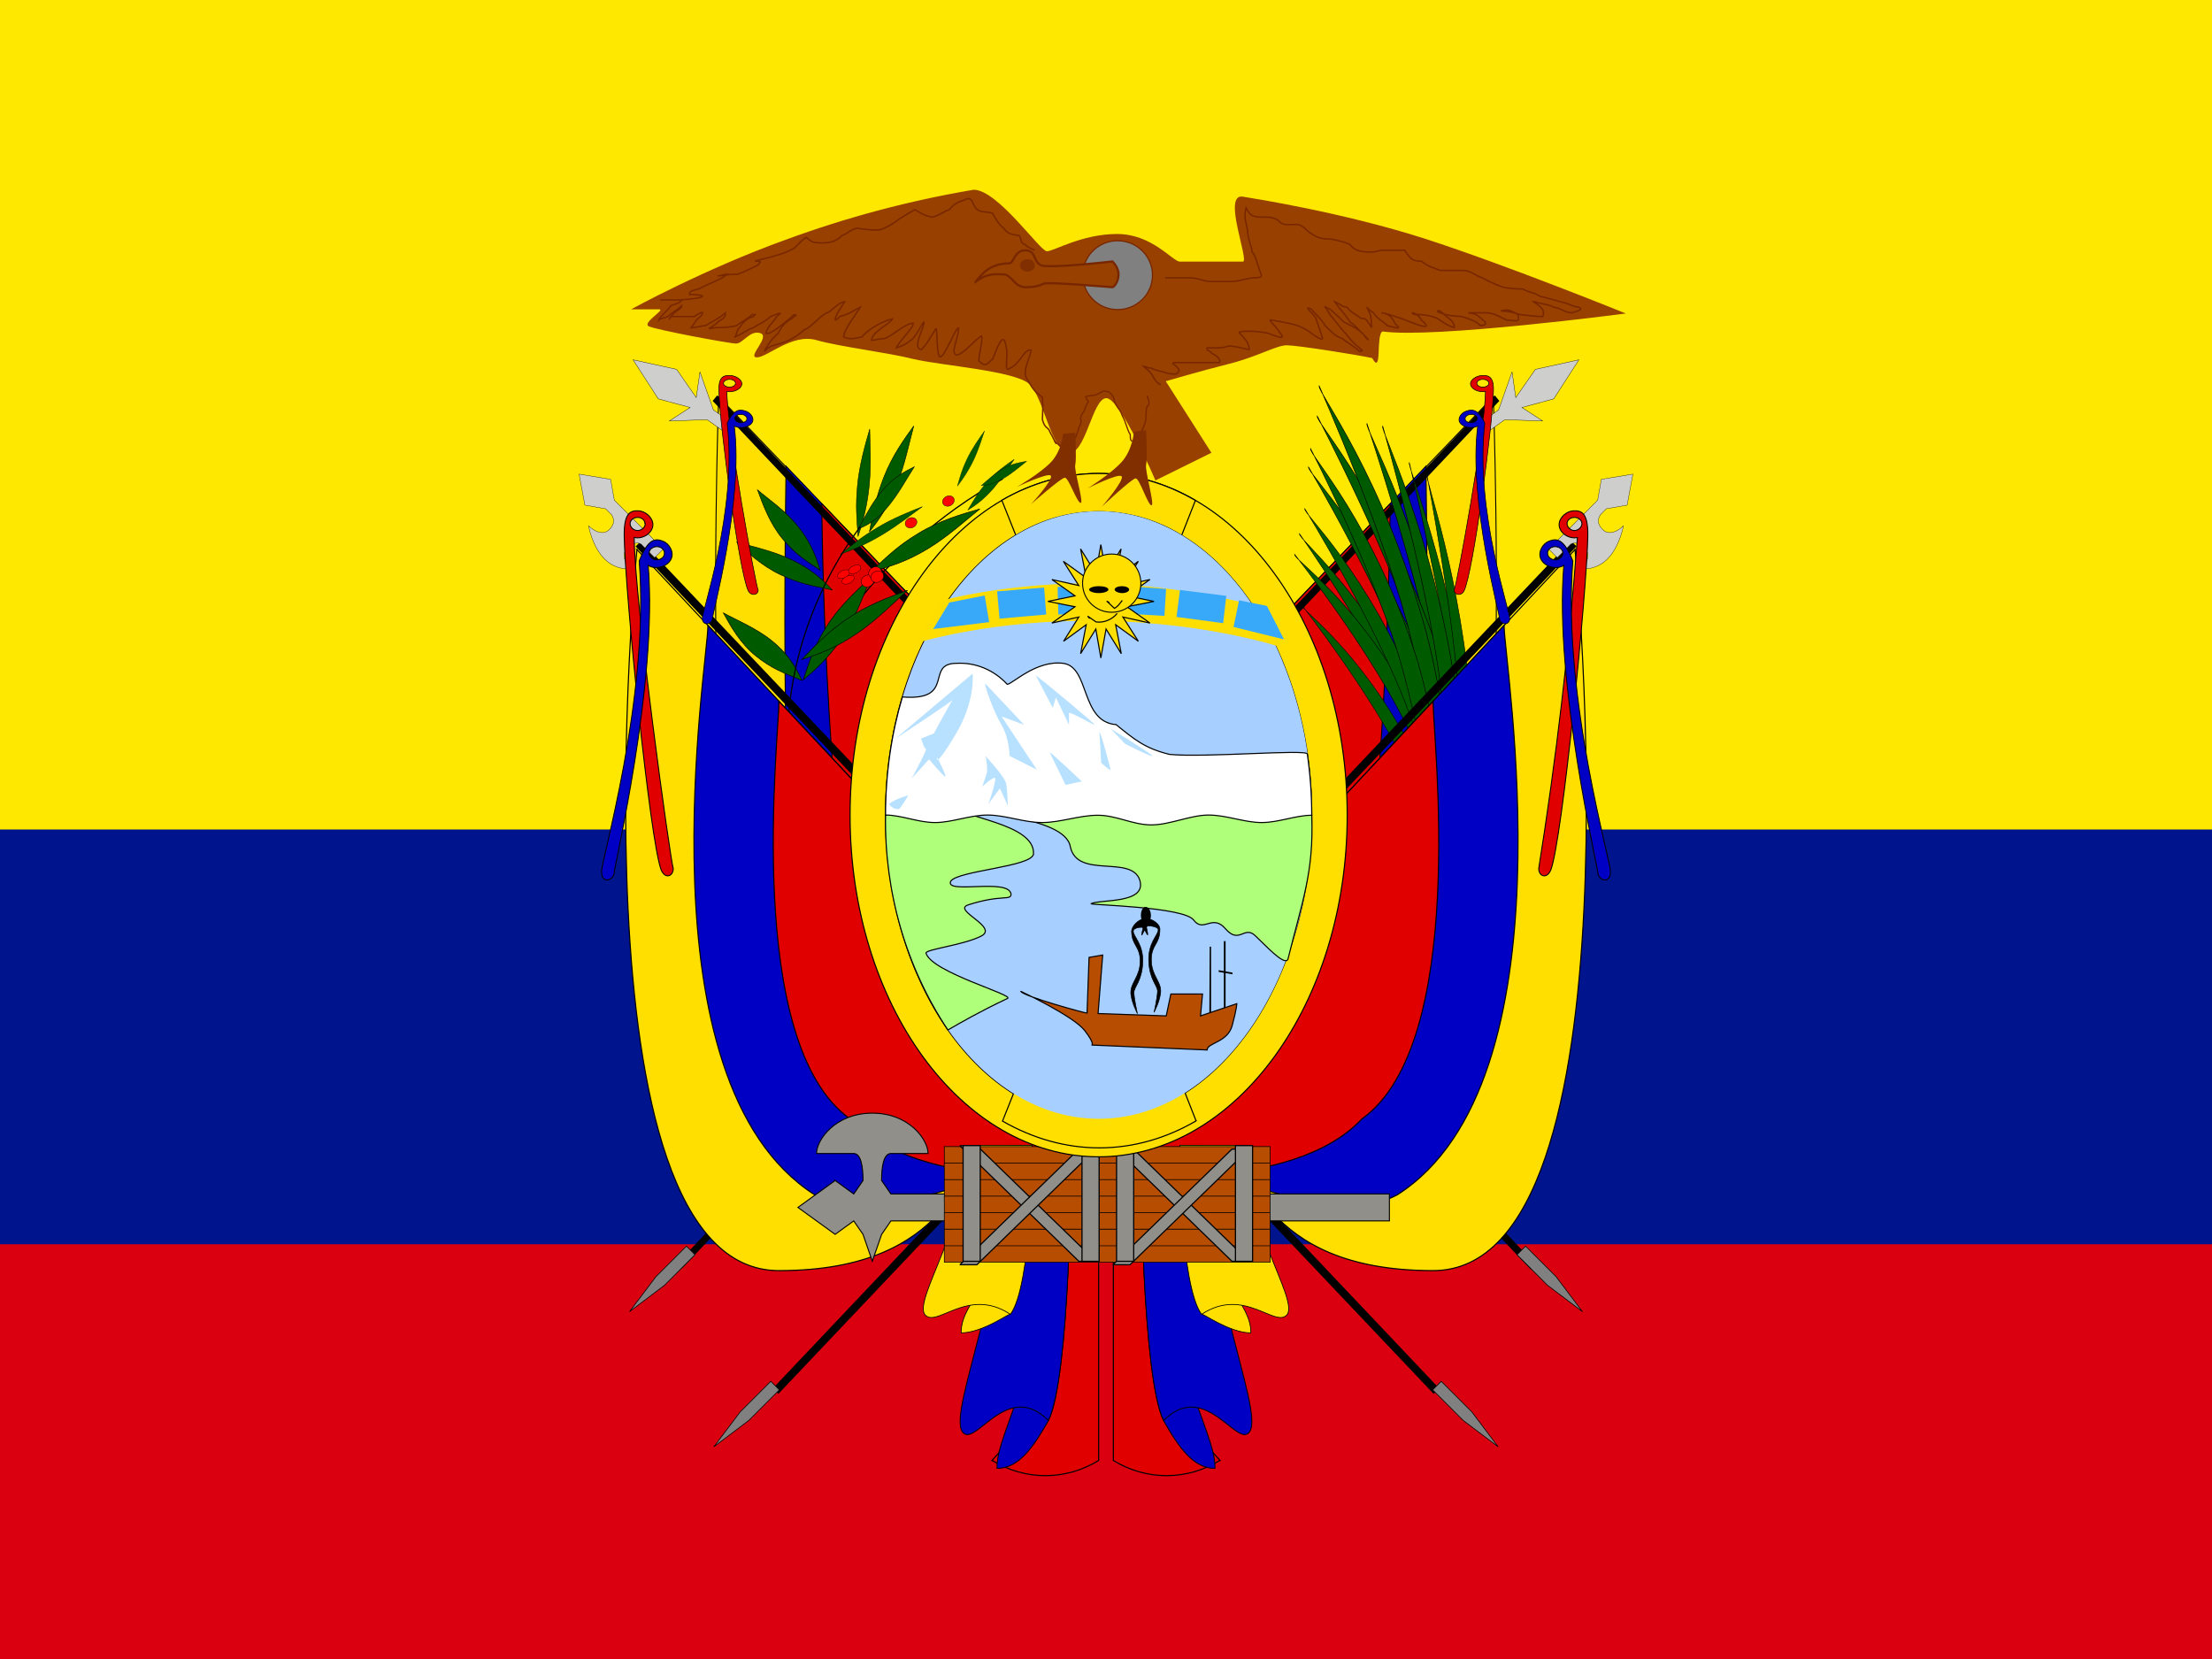 <?xml version="1.0" encoding="UTF-8"?> <svg xmlns="http://www.w3.org/2000/svg" width="200" height="150" viewBox="0 0 200 150" fill="none"><rect x="0" y="0" width="200" height="150" fill="#333333" stroke="none"/><g clip-path="url(#clip0_3855_48678)"><path fill-rule="evenodd" clip-rule="evenodd" d="M0 0H200V150H0V0Z" fill="#FFE800"></path><path fill-rule="evenodd" clip-rule="evenodd" d="M0 75H200V150H0V75Z" fill="#00148E"></path><path fill-rule="evenodd" clip-rule="evenodd" d="M0 112.5H200V150H0V112.5Z" fill="#DA0010"></path><path fill-rule="evenodd" clip-rule="evenodd" d="M84.25 90.875L61.562 114.781L61.188 114.281L83.812 90.375L84.188 90.875H84.25ZM100 94.781L70.375 126.031L69.875 125.531L99.469 94.281L100 94.781Z" fill="black"></path><path fill-rule="evenodd" clip-rule="evenodd" d="M70.466 125.666L67.698 128.435L64.542 130.816L66.923 127.66L69.692 124.892L70.466 125.666Z" fill="#808080" stroke="black" stroke-width="0.061"></path><path fill-rule="evenodd" clip-rule="evenodd" d="M62.841 113.447L60.073 116.216L56.917 118.598L59.298 115.442L62.067 112.673L62.841 113.447Z" fill="#808080" stroke="black" stroke-width="0.061"></path><path fill-rule="evenodd" clip-rule="evenodd" d="M64.981 35.873C64.981 35.873 62.492 103.193 72.448 103.193C82.405 103.193 87.397 96.113 87.397 96.113L87.284 59.113L64.981 35.873V35.873Z" fill="#FFDF00" stroke="black" stroke-width="0.089"></path><path fill-rule="evenodd" clip-rule="evenodd" d="M71.07 42.152C71.07 45.692 69.959 96.112 74.937 96.112C79.915 96.112 87.397 92.572 87.397 92.572L87.284 59.112L71.07 42.152V42.152Z" fill="#0000C4" stroke="black" stroke-width="0.089"></path><path fill-rule="evenodd" clip-rule="evenodd" d="M74.305 45.553C74.305 49.093 74.938 89.033 79.93 89.033H87.397L87.284 59.113L74.305 45.553Z" fill="#E10000" stroke="black" stroke-width="0.089"></path><path fill-rule="evenodd" clip-rule="evenodd" d="M64.438 36.25L87.062 60.156L87.469 59.656L64.844 35.75L64.438 36.25V36.25Z" fill="black"></path><path fill-rule="evenodd" clip-rule="evenodd" d="M57.593 49.667C57.593 49.667 51.176 114.884 70.425 114.884C86.466 114.884 86.466 104.596 89.674 104.596L86.466 80.571L57.574 49.667H57.593Z" fill="#FFDF00" stroke="black" stroke-width="0.1"></path><path d="M73.494 60.51C73.631 60.5 78.5 49.964 90.669 43.294" stroke="black" stroke-width="0.108"></path><path fill-rule="evenodd" clip-rule="evenodd" d="M71.502 50.578C73.199 51.37 74.273 52.281 75.25 53.344C73.308 52.937 72.306 52.773 70.61 51.981C68.913 51.189 67.616 49.978 66.586 48.998C67.85 49.382 69.796 49.782 71.502 50.578V50.578Z" fill="#005B00" stroke="black" stroke-width="0.049"></path><path fill-rule="evenodd" clip-rule="evenodd" d="M75.758 57.031C75.883 57.243 75.776 57.543 75.511 57.69C75.247 57.837 74.93 57.78 74.802 57.562C74.674 57.344 74.787 57.056 75.052 56.909C75.316 56.762 75.633 56.818 75.758 57.031Z" fill="#FF0000" stroke="black" stroke-width="0.034"></path><path fill-rule="evenodd" clip-rule="evenodd" d="M81.091 43.834C80.356 45.701 79.544 46.931 78.609 48.078C79.03 46.002 79.208 44.936 79.943 43.069C80.679 41.203 81.752 39.704 82.619 38.512C82.245 39.877 81.83 41.957 81.091 43.834V43.834Z" fill="#005B00" stroke="black" stroke-width="0.046"></path><path fill-rule="evenodd" clip-rule="evenodd" d="M78.609 43.737C78.439 45.604 78.067 47.049 77.578 48.516C77.451 46.702 77.355 45.795 77.525 43.928C77.695 42.062 78.215 40.245 78.64 38.79C78.646 40.047 78.779 41.86 78.609 43.737V43.737Z" fill="#005B00" stroke="black" stroke-width="0.04"></path><path fill-rule="evenodd" clip-rule="evenodd" d="M80.23 45.872C79.268 47.003 78.46 47.494 77.61 47.812C78.466 46.244 78.886 45.409 79.847 44.278C80.809 43.147 81.84 42.616 82.667 42.203C82.051 43.158 81.197 44.734 80.23 45.872V45.872Z" fill="#005B00" stroke="black" stroke-width="0.043"></path><path fill-rule="evenodd" clip-rule="evenodd" d="M72.037 47.453C73.169 48.81 73.731 50.118 74.156 51.563C72.675 50.555 71.894 50.085 70.763 48.728C69.631 47.37 68.994 45.67 68.494 44.3C69.412 45.086 70.9 46.088 72.037 47.453V47.453Z" fill="#005B00" stroke="black" stroke-width="0.05"></path><path fill-rule="evenodd" clip-rule="evenodd" d="M69.76 57.916C71.174 59.047 71.921 60.214 72.516 61.531C70.717 60.785 69.772 60.45 68.358 59.319C66.944 58.187 66.083 56.657 65.406 55.422C66.533 56.039 68.338 56.779 69.76 57.916V57.916Z" fill="#005B00" stroke="black" stroke-width="0.053"></path><path fill-rule="evenodd" clip-rule="evenodd" d="M76.383 57.295C75.251 59.105 74.028 60.321 72.625 61.469C73.302 59.484 73.594 58.468 74.725 56.658C75.856 54.848 77.472 53.36 78.776 52.175C78.188 53.487 77.52 55.475 76.383 57.295V57.295Z" fill="#005B00" stroke="black" stroke-width="0.054"></path><path fill-rule="evenodd" clip-rule="evenodd" d="M77.564 57.223C75.754 58.468 74.179 59.115 72.5 59.625C74.047 58.031 74.798 57.193 76.608 55.948C78.418 54.704 80.437 53.96 82.059 53.375C80.927 54.371 79.384 55.972 77.564 57.223V57.223Z" fill="#005B00" stroke="black" stroke-width="0.052"></path><path fill-rule="evenodd" clip-rule="evenodd" d="M89.767 44.216C88.975 45.121 88.265 45.657 87.5 46.125C88.152 45.045 88.465 44.484 89.257 43.579C90.049 42.674 90.963 42.036 91.698 41.531C91.213 42.223 90.563 43.306 89.767 44.216V44.216Z" fill="#005B00" stroke="black" stroke-width="0.028"></path><path fill-rule="evenodd" clip-rule="evenodd" d="M88.051 41.547C87.599 42.508 87.115 43.231 86.563 43.953C86.84 42.992 86.961 42.508 87.414 41.547C87.866 40.585 88.504 39.682 89.019 38.959C88.781 39.618 88.506 40.58 88.051 41.547V41.547Z" fill="#005B00" stroke="black" stroke-width="0.023"></path><path fill-rule="evenodd" clip-rule="evenodd" d="M90.701 43.273C89.909 43.725 89.314 43.864 88.719 43.906C89.511 43.209 89.909 42.833 90.701 42.38C91.493 41.928 92.237 41.8 92.832 41.705C92.289 42.116 91.497 42.818 90.701 43.273V43.273Z" fill="#005B00" stroke="black" stroke-width="0.025"></path><path fill-rule="evenodd" clip-rule="evenodd" d="M79.773 48.342C78.359 49.191 77.196 49.684 75.984 50.109C77.276 49.086 77.913 48.553 79.327 47.705C80.741 46.856 82.218 46.272 83.403 45.809C82.484 46.462 81.195 47.489 79.773 48.342V48.342Z" fill="#005B00" stroke="black" stroke-width="0.031"></path><path fill-rule="evenodd" clip-rule="evenodd" d="M83.9 49.609C82.034 50.74 80.444 51.274 78.766 51.656C80.405 50.14 81.205 49.338 83.072 48.206C84.938 47.075 86.968 46.48 88.597 46.015C87.412 46.948 85.777 48.471 83.9 49.609V49.609Z" fill="#005B00" stroke="black" stroke-width="0.052"></path><path d="M71.215 67.918C71.335 67.849 70.198 57.924 77.79 47.6" stroke="black" stroke-width="0.107"></path><path fill-rule="evenodd" clip-rule="evenodd" d="M82.852 47C82.977 47.212 82.869 47.511 82.605 47.658C82.341 47.805 82.024 47.749 81.896 47.531C81.767 47.313 81.881 47.024 82.146 46.877C82.41 46.731 82.727 46.787 82.852 47Z" fill="#FF0000" stroke="black" stroke-width="0.034"></path><path fill-rule="evenodd" clip-rule="evenodd" d="M86.227 45.031C86.352 45.243 86.244 45.543 85.98 45.69C85.716 45.837 85.399 45.78 85.271 45.562C85.142 45.344 85.256 45.056 85.521 44.909C85.785 44.762 86.102 44.818 86.227 45.031Z" fill="#FF0000" stroke="black" stroke-width="0.034"></path><path fill-rule="evenodd" clip-rule="evenodd" d="M76.809 51.647C76.897 51.81 76.734 52.066 76.44 52.213C76.146 52.36 75.836 52.345 75.747 52.178C75.657 52.012 75.824 51.763 76.118 51.616C76.412 51.469 76.722 51.485 76.809 51.647Z" fill="#FF0000" stroke="black" stroke-width="0.03"></path><path fill-rule="evenodd" clip-rule="evenodd" d="M77.809 51.21C77.897 51.372 77.734 51.629 77.44 51.776C77.146 51.923 76.836 51.907 76.747 51.741C76.657 51.574 76.824 51.326 77.118 51.179C77.412 51.032 77.722 51.047 77.809 51.21Z" fill="#FF0000" stroke="black" stroke-width="0.03"></path><path fill-rule="evenodd" clip-rule="evenodd" d="M77.215 52.147C77.303 52.31 77.14 52.566 76.846 52.713C76.552 52.86 76.243 52.845 76.153 52.678C76.063 52.512 76.231 52.263 76.524 52.116C76.818 51.969 77.128 51.985 77.215 52.147Z" fill="#FF0000" stroke="black" stroke-width="0.03"></path><path fill-rule="evenodd" clip-rule="evenodd" d="M78.969 52.281C79.094 52.531 78.969 52.844 78.656 53C78.344 53.156 78.031 53.063 77.906 52.781C77.781 52.5 77.906 52.219 78.219 52.063C78.531 51.906 78.844 52 78.938 52.281H78.969Z" fill="#FF0000" stroke="black" stroke-width="0.037"></path><path fill-rule="evenodd" clip-rule="evenodd" d="M79.688 51.531C79.781 51.781 79.688 52.094 79.375 52.25C79.063 52.406 78.75 52.313 78.594 52.063C78.438 51.813 78.594 51.469 78.906 51.313C79.219 51.156 79.531 51.281 79.656 51.531H79.688Z" fill="#FF0000" stroke="black" stroke-width="0.037"></path><path fill-rule="evenodd" clip-rule="evenodd" d="M79.844 51.875C79.969 52.125 79.844 52.469 79.531 52.594C79.219 52.719 78.906 52.657 78.781 52.407C78.656 52.157 78.781 51.844 79.094 51.688C79.406 51.532 79.719 51.625 79.844 51.875Z" fill="#FF0000" stroke="black" stroke-width="0.037"></path><path fill-rule="evenodd" clip-rule="evenodd" d="M64.009 56.545C64.009 59.975 57.593 97.737 73.651 108.025C80.068 111.454 89.692 104.595 89.692 108.025L86.484 80.57L64.009 56.545Z" fill="#0000C4" stroke="black" stroke-width="0.1"></path><path fill-rule="evenodd" clip-rule="evenodd" d="M70.425 63.404C70.425 66.834 67.217 94.288 76.86 101.166C83.276 108.025 99.335 106.165 99.335 106.165L86.484 80.57L70.425 63.404V63.404Z" fill="#E10000" stroke="black" stroke-width="0.1"></path><path fill-rule="evenodd" clip-rule="evenodd" d="M57.438 49.375L87.062 80.625L87.594 80.125L57.969 48.906L57.469 49.406L57.438 49.375Z" fill="black"></path><path fill-rule="evenodd" clip-rule="evenodd" d="M52.879 45.671L54.76 46.003L55.313 46.556C55.237 46.55 55.866 47.109 55.092 47.883C54.317 48.658 53.215 47.547 53.215 47.547C53.215 47.547 53.547 49.428 54.657 50.537C55.766 51.647 57.09 51.422 57.09 51.422C57.09 51.422 55.83 50.389 56.759 49.541C57.689 48.687 58.086 49.32 58.086 49.32L59.192 50.426L59.971 49.648L55.543 45.22L55.211 43.339L52.359 42.867L52.88 45.663L52.879 45.671Z" fill="#CECECC" stroke="black" stroke-width="0.028"></path><path fill-rule="evenodd" clip-rule="evenodd" d="M57.243 32.538L59.519 36.066L62.399 36.843L60.519 38.06L63.948 37.949L65.501 39.059L66.058 38.169L64.5 37.056L63.286 33.622L62.951 35.95L61.18 33.397L57.242 32.53L57.243 32.538Z" fill="#CECECC" stroke="black" stroke-width="0.03"></path><path fill-rule="evenodd" clip-rule="evenodd" d="M66.5 34.656C66.5 34.843 66.25 35.003 65.963 35.003C65.675 35.003 65.412 34.843 65.412 34.656C65.412 34.468 65.662 34.3 65.963 34.3C66.263 34.3 66.5 34.459 66.5 34.656ZM65.725 35.397C65.725 38.753 68.338 53.003 68.55 53.35C68.562 53.772 67.95 53.95 67.662 53.434C66.838 51.803 65.062 38.434 65 35.312C64.963 34.028 65.463 33.925 66.037 33.953C66.5 33.972 67.075 34.3 67.075 34.694C67.075 35.162 66.35 35.509 65.725 35.397V35.397Z" fill="#E10000" stroke="black" stroke-width="0.058"></path><path fill-rule="evenodd" clip-rule="evenodd" d="M67.5 37.984C67.406 38.172 67.089 38.269 66.816 38.197C66.543 38.125 66.373 37.9 66.467 37.712C66.561 37.525 66.883 37.419 67.168 37.493C67.453 37.569 67.599 37.787 67.5 37.984ZM66.394 38.531C67.256 45.272 64.363 55.681 64.386 56.09C64.192 56.506 63.517 56.54 63.506 55.944C63.364 55.556 66.695 46.153 65.747 38.265C66.354 36.972 66.88 36.993 67.412 37.165C67.842 37.3 68.225 37.772 68.028 38.165C67.793 38.634 66.931 38.8 66.394 38.531V38.531Z" fill="#0000C4" stroke="black" stroke-width="0.061"></path><path fill-rule="evenodd" clip-rule="evenodd" d="M58.344 47.344C58.344 47.656 58.031 47.969 57.656 47.969C57.281 47.969 56.969 47.656 56.969 47.344C56.969 47.031 57.281 46.781 57.656 46.781C58.031 46.781 58.313 47.031 58.313 47.344H58.344ZM57.344 48.594C57.344 54.187 60.625 77.937 60.875 78.531C60.875 79.219 60.156 79.531 59.781 78.656C58.75 75.937 56.531 53.656 56.438 48.469C56.406 46.312 57.031 46.156 57.75 46.187C58.344 46.219 59.031 46.781 59.031 47.437C59.031 48.187 58.125 48.781 57.344 48.594Z" fill="#E10000" stroke="black" stroke-width="0.087"></path><path fill-rule="evenodd" clip-rule="evenodd" d="M60.031 50.23C59.906 50.53 59.5 50.691 59.155 50.583C58.81 50.475 58.601 50.122 58.726 49.822C58.851 49.522 59.264 49.346 59.624 49.458C59.984 49.571 60.163 49.915 60.031 50.23ZM58.608 51.124C59.495 61.811 55.494 78.412 55.511 79.062C55.251 79.726 54.391 79.797 54.396 78.849C54.228 78.237 58.754 63.224 57.794 50.717C58.605 48.648 59.274 48.671 59.945 48.931C60.488 49.135 60.959 49.875 60.696 50.505C60.384 51.255 59.283 51.538 58.608 51.124V51.124Z" fill="#0000C4" stroke="black" stroke-width="0.085"></path><path fill-rule="evenodd" clip-rule="evenodd" d="M115.75 90.875L138.406 114.781L138.813 114.281L116.156 90.375L115.75 90.875ZM100 94.781L129.625 126.031L130.125 125.531L100.531 94.281L100 94.781V94.781Z" fill="black"></path><path fill-rule="evenodd" clip-rule="evenodd" d="M129.534 125.666L132.302 128.435L135.458 130.816L133.077 127.66L130.308 124.892L129.534 125.666Z" fill="#808080" stroke="black" stroke-width="0.061"></path><path fill-rule="evenodd" clip-rule="evenodd" d="M137.159 113.447L139.927 116.216L143.083 118.598L140.702 115.442L137.933 112.673L137.159 113.447Z" fill="#808080" stroke="black" stroke-width="0.061"></path><path fill-rule="evenodd" clip-rule="evenodd" d="M135.019 35.872C135.019 35.872 137.508 103.192 127.552 103.192C117.595 103.192 112.603 96.112 112.603 96.112L112.716 59.112L135.019 35.872V35.872Z" fill="#FFDF00" stroke="black" stroke-width="0.089"></path><path fill-rule="evenodd" clip-rule="evenodd" d="M128.929 42.152C128.929 45.692 130.04 96.112 125.062 96.112C120.084 96.112 112.603 92.572 112.603 92.572L112.715 59.112L128.929 42.152V42.152Z" fill="#0000C4" stroke="black" stroke-width="0.089"></path><path fill-rule="evenodd" clip-rule="evenodd" d="M125.695 45.552C125.695 49.092 125.062 89.032 120.07 89.032H112.603L112.716 59.112L125.695 45.552Z" fill="#E10000" stroke="black" stroke-width="0.089"></path><path fill-rule="evenodd" clip-rule="evenodd" d="M135.562 36.25L112.937 60.156L112.531 59.656L135.156 35.75L135.562 36.25Z" fill="black"></path><path fill-rule="evenodd" clip-rule="evenodd" d="M117.704 54.711C117.704 54.711 124.047 62.848 127.107 69.137C130.164 75.44 133.734 85.043 133.734 85.043C133.734 85.043 131.694 75.588 127.844 68.009C122.799 58.473 117.702 55.253 117.704 54.711Z" fill="#005B00" stroke="black" stroke-width="0.042"></path><path fill-rule="evenodd" clip-rule="evenodd" d="M117.485 48.247C117.485 48.247 124.562 58.311 127.793 65.775C131.02 73.253 134.612 84.462 134.612 84.462C134.612 84.462 132.868 73.678 128.778 64.655C123.386 53.269 117.439 48.845 117.485 48.247Z" fill="#005B00" stroke="black" stroke-width="0.048"></path><path fill-rule="evenodd" clip-rule="evenodd" d="M123.592 38.296C123.592 38.296 128.6 53.199 130.126 62.415C131.644 71.639 132.571 84.332 132.571 84.332C132.571 84.332 133.535 73.679 131.49 62.369C128.66 47.89 123.385 38.758 123.592 38.296Z" fill="#005B00" stroke="black" stroke-width="0.055"></path><path fill-rule="evenodd" clip-rule="evenodd" d="M119.097 37.614C119.097 37.614 126.031 50.849 128.732 59.844C131.426 68.85 133.959 81.845 133.959 81.845C133.959 81.845 133.593 70.04 130.104 59.092C125.424 45.184 118.946 38.211 119.097 37.614Z" fill="#005B00" stroke="black" stroke-width="0.056"></path><path fill-rule="evenodd" clip-rule="evenodd" d="M127.424 41.826C127.424 41.826 130.874 56.076 131.741 64.577C132.601 73.085 132.847 84.563 132.847 84.563C132.847 84.563 134.046 75.273 132.843 64.806C131.132 51.363 127.238 42.196 127.424 41.826Z" fill="#005B00" stroke="black" stroke-width="0.049"></path><path fill-rule="evenodd" clip-rule="evenodd" d="M118.305 42.218C118.305 42.218 125.013 53.556 127.728 61.481C130.437 69.418 133.103 81.018 133.103 81.018C133.103 81.018 132.455 70.268 128.966 60.643C124.307 48.443 118.182 42.781 118.305 42.218Z" fill="#005B00" stroke="black" stroke-width="0.051"></path><path fill-rule="evenodd" clip-rule="evenodd" d="M117.047 50.114C117.047 50.114 124.125 59.102 127.355 65.985C130.582 72.883 134.175 83.356 134.175 83.356C134.175 83.356 132.431 73.095 128.34 64.794C122.949 54.343 117.002 50.699 117.047 50.114Z" fill="#005B00" stroke="black" stroke-width="0.048"></path><path fill-rule="evenodd" clip-rule="evenodd" d="M117.966 45.985C117.966 45.985 124.477 56.559 127.311 64.207C130.141 71.869 133.153 83.235 133.153 83.235C133.153 83.235 131.947 72.464 128.338 63.2C123.557 51.489 117.893 46.569 117.966 45.985Z" fill="#005B00" stroke="black" stroke-width="0.048"></path><path fill-rule="evenodd" clip-rule="evenodd" d="M125.017 38.521C125.017 38.521 129.203 53.112 130.24 62.024C131.27 70.943 131.538 83.135 131.538 83.135C131.538 83.135 133.033 73.025 131.59 62.077C129.533 48.044 124.789 38.948 125.017 38.521Z" fill="#005B00" stroke="black" stroke-width="0.053"></path><path fill-rule="evenodd" clip-rule="evenodd" d="M119.271 34.884C119.271 34.884 125.384 48.629 127.596 57.807C129.801 66.998 131.676 80.148 131.676 80.148C131.676 80.148 131.841 68.358 128.954 57.169C125.046 42.935 119.099 35.467 119.271 34.884Z" fill="#005B00" stroke="black" stroke-width="0.055"></path><path fill-rule="evenodd" clip-rule="evenodd" d="M129.005 42.87C129.005 42.87 131.634 56.553 132.012 64.658C132.383 72.769 131.971 83.667 131.971 83.667C131.971 83.667 133.701 74.915 133.099 64.929C132.161 52.096 128.798 43.212 129.005 42.87Z" fill="#005B00" stroke="black" stroke-width="0.047"></path><path fill-rule="evenodd" clip-rule="evenodd" d="M118.49 40.551C118.49 40.551 124.602 52.398 126.815 60.507C129.02 68.629 130.895 80.385 130.895 80.385C130.895 80.385 131.06 69.649 128.172 59.783C124.265 47.257 118.317 41.099 118.49 40.551Z" fill="#005B00" stroke="black" stroke-width="0.052"></path><path fill-rule="evenodd" clip-rule="evenodd" d="M142.407 49.667C142.407 49.667 148.824 114.884 129.575 114.884C113.534 114.884 113.534 104.596 110.326 104.596L113.534 80.571L142.426 49.667H142.407Z" fill="#FFDF00" stroke="black" stroke-width="0.1"></path><path fill-rule="evenodd" clip-rule="evenodd" d="M135.991 56.545C135.991 59.975 142.407 97.737 126.349 108.025C119.932 111.454 110.308 104.595 110.308 108.025L113.516 80.57L135.991 56.545Z" fill="#0000C4" stroke="black" stroke-width="0.1"></path><path fill-rule="evenodd" clip-rule="evenodd" d="M129.575 63.404C129.575 66.834 132.783 94.288 123.14 101.166C116.724 108.025 100.665 106.165 100.665 106.165L113.516 80.57L129.575 63.404V63.404Z" fill="#E10000" stroke="black" stroke-width="0.1"></path><path fill-rule="evenodd" clip-rule="evenodd" d="M142.562 49.375L112.937 80.625L112.406 80.125L142.031 48.906L142.562 49.406V49.375Z" fill="black"></path><path fill-rule="evenodd" clip-rule="evenodd" d="M147.12 45.67L145.24 46.002L144.687 46.555C144.762 46.55 144.133 47.108 144.908 47.883C145.682 48.657 146.784 47.547 146.784 47.547C146.784 47.547 146.452 49.427 145.343 50.537C144.233 51.646 142.909 51.422 142.909 51.422C142.909 51.422 144.17 50.389 143.241 49.541C142.311 48.686 141.913 49.32 141.913 49.32L140.807 50.426L140.028 49.647L144.457 45.219L144.788 43.339L147.641 42.866L147.119 45.663L147.12 45.67Z" fill="#CECECC" stroke="black" stroke-width="0.028"></path><path fill-rule="evenodd" clip-rule="evenodd" d="M142.757 32.538L140.481 36.066L137.601 36.843L139.481 38.06L136.052 37.949L134.499 39.059L133.942 38.169L135.5 37.056L136.714 33.622L137.049 35.95L138.82 33.397L142.758 32.53L142.757 32.538Z" fill="#CECECC" stroke="black" stroke-width="0.03"></path><path fill-rule="evenodd" clip-rule="evenodd" d="M133.531 34.656C133.531 34.843 133.781 35.003 134.069 35.003C134.356 35.003 134.619 34.843 134.619 34.656C134.619 34.468 134.369 34.3 134.069 34.3C133.769 34.3 133.531 34.459 133.531 34.656ZM134.306 35.397C134.306 38.753 131.694 53.003 131.481 53.35C131.469 53.772 132.081 53.95 132.369 53.434C133.194 51.803 134.969 38.434 135.031 35.312C135.069 34.028 134.569 33.925 133.994 33.953C133.531 33.972 132.956 34.3 132.956 34.694C132.956 35.162 133.681 35.509 134.306 35.397V35.397Z" fill="#E10000" stroke="black" stroke-width="0.058"></path><path fill-rule="evenodd" clip-rule="evenodd" d="M132.5 37.984C132.594 38.172 132.911 38.269 133.184 38.197C133.457 38.125 133.627 37.9 133.533 37.712C133.439 37.525 133.117 37.419 132.832 37.493C132.547 37.569 132.401 37.787 132.5 37.984ZM133.606 38.531C132.744 45.272 135.637 55.681 135.614 56.09C135.808 56.506 136.484 56.54 136.494 55.944C136.636 55.556 133.305 46.153 134.253 38.265C133.646 36.972 133.12 36.993 132.588 37.165C132.158 37.3 131.775 37.772 131.972 38.165C132.207 38.634 133.069 38.8 133.606 38.531V38.531Z" fill="#0000C4" stroke="black" stroke-width="0.061"></path><path fill-rule="evenodd" clip-rule="evenodd" d="M141.687 47.344C141.687 47.656 142 47.969 142.344 47.969C142.719 47.969 143.031 47.656 143.031 47.344C143.031 47.031 142.719 46.781 142.344 46.781C141.969 46.781 141.687 47.031 141.687 47.344ZM142.625 48.594C141.877 58.617 140.709 68.605 139.125 78.531C139.125 79.219 139.844 79.531 140.219 78.656C141.25 75.937 143.469 53.656 143.562 48.469C143.594 46.312 142.969 46.156 142.25 46.187C141.656 46.219 140.969 46.781 140.969 47.437C140.969 48.187 141.875 48.781 142.656 48.594H142.625Z" fill="#E10000" stroke="black" stroke-width="0.087"></path><path fill-rule="evenodd" clip-rule="evenodd" d="M139.969 50.229C140.094 50.529 140.5 50.691 140.845 50.583C141.19 50.475 141.399 50.121 141.274 49.822C141.149 49.522 140.736 49.345 140.376 49.458C140.016 49.57 139.837 49.914 139.969 50.229ZM141.392 51.124C140.505 61.81 144.506 78.412 144.489 79.061C144.749 79.726 145.609 79.796 145.604 78.848C145.772 78.236 141.246 63.223 142.206 50.717C141.395 48.648 140.726 48.67 140.055 48.931C139.512 49.134 139.041 49.875 139.304 50.505C139.616 51.255 140.717 51.538 141.392 51.124V51.124Z" fill="#0000C4" stroke="black" stroke-width="0.085"></path><path fill-rule="evenodd" clip-rule="evenodd" d="M89.71 132.05C91.174 132.949 92.834 133.422 94.522 133.422C96.211 133.422 97.87 132.949 99.334 132.05V104.596H92.918C96.126 114.884 96.126 125.191 89.692 132.05H89.71Z" fill="#E10000" stroke="black" stroke-width="0.1"></path><path fill-rule="evenodd" clip-rule="evenodd" d="M94.79 105.203C94.79 124.563 90.142 128.872 90.142 132.766C92.078 132.766 93.369 130.95 94.79 128.456C96.727 124.563 96.912 104.897 96.727 105.203H94.79Z" fill="#0000C4" stroke="black" stroke-width="0.082"></path><path fill-rule="evenodd" clip-rule="evenodd" d="M90.919 105.203C90.82 116.513 86.019 126.991 86.927 129.309C87.955 131.388 90.919 124.563 94.791 128.434C96.727 124.563 96.913 104.897 96.727 105.181H90.919V105.203Z" fill="#0000C4" stroke="black" stroke-width="0.082"></path><path fill-rule="evenodd" clip-rule="evenodd" d="M91.353 103.553C91.353 116.275 86.901 117.123 86.901 120.516C88.837 120.516 91.342 118.661 91.353 118.834C93.289 116.275 93.475 103.352 93.289 103.553H91.353Z" fill="#FFDF00" stroke="black" stroke-width="0.067"></path><path fill-rule="evenodd" clip-rule="evenodd" d="M87.481 103.553C87.383 110.985 82.691 117.31 83.598 118.834C84.638 120.185 87.481 116.275 91.353 118.834C93.289 116.275 93.475 103.352 93.289 103.553H87.481Z" fill="#FFDF00" stroke="black" stroke-width="0.067"></path><path fill-rule="evenodd" clip-rule="evenodd" d="M110.29 132.05C108.826 132.949 107.166 133.422 105.478 133.422C103.789 133.422 102.13 132.949 100.666 132.05V104.596H107.082C103.874 114.884 103.874 125.191 110.308 132.05H110.29Z" fill="#E10000" stroke="black" stroke-width="0.1"></path><path fill-rule="evenodd" clip-rule="evenodd" d="M105.209 105.203C105.209 124.563 109.858 128.872 109.858 132.766C107.922 132.766 106.631 130.95 105.209 128.456C103.274 124.563 103.088 104.897 103.274 105.203H105.209Z" fill="#0000C4" stroke="black" stroke-width="0.082"></path><path fill-rule="evenodd" clip-rule="evenodd" d="M109.081 105.203C109.18 116.513 113.981 126.991 113.073 129.309C112.045 131.388 109.081 124.563 105.209 128.434C103.273 124.563 103.087 104.897 103.273 105.181H109.081V105.203Z" fill="#0000C4" stroke="black" stroke-width="0.082"></path><path fill-rule="evenodd" clip-rule="evenodd" d="M108.647 103.553C108.647 116.275 113.099 117.123 113.099 120.516C111.163 120.516 108.658 118.661 108.647 118.834C106.711 116.275 106.525 103.352 106.711 103.553H108.647Z" fill="#FFDF00" stroke="black" stroke-width="0.067"></path><path fill-rule="evenodd" clip-rule="evenodd" d="M112.519 103.553C112.617 110.985 117.309 117.31 116.402 118.834C115.362 120.185 112.519 116.275 108.647 118.834C106.711 116.275 106.525 103.352 106.711 103.553H112.519Z" fill="#FFDF00" stroke="black" stroke-width="0.067"></path><path fill-rule="evenodd" clip-rule="evenodd" d="M75.51 106.738L72.147 109.171L75.51 111.605L77.19 110.388L78.03 111.605L78.87 114.039L79.714 111.605L80.554 110.388H125.625V107.955H80.55L79.71 106.731C79.71 105.514 79.886 104.297 80.554 104.297H83.914C83.914 103.08 82.234 100.646 78.87 100.646C75.51 100.646 73.826 103.08 73.826 104.297H77.19C77.854 104.297 78.03 105.514 78.03 106.738L77.19 107.955L75.507 106.731L75.51 106.738Z" fill="#908F8A" stroke="black" stroke-width="0.091"></path><path fill-rule="evenodd" clip-rule="evenodd" d="M85.376 112.638H114.838V114.131H85.385L85.376 112.638ZM85.376 111.136H114.838V112.638H85.385L85.376 111.136ZM85.376 109.642H114.838V111.144H85.385L85.376 109.642ZM85.376 108.149H114.838V109.642H85.385L85.376 108.149ZM85.376 106.655H114.838V108.149H85.385L85.376 106.655ZM85.376 105.153H114.838V106.655H85.385L85.376 105.153ZM85.376 103.668H114.838V105.153H85.385L85.376 103.668Z" fill="#B74D00" stroke="black" stroke-width="0.062"></path><path fill-rule="evenodd" clip-rule="evenodd" d="M86.781 103.58L97.547 114.042H99.086L88.328 103.588H86.789L86.781 103.58Z" fill="#908F8A" stroke="black" stroke-width="0.107"></path><path fill-rule="evenodd" clip-rule="evenodd" d="M86.781 114.358L97.547 103.896H99.086L88.328 114.35H86.789L86.781 114.358Z" fill="#908F8A" stroke="black" stroke-width="0.107"></path><path fill-rule="evenodd" clip-rule="evenodd" d="M87.08 103.58V114.042H88.629V103.58H87.08V103.58Z" fill="#908F8A" stroke="black" stroke-width="0.107"></path><path fill-rule="evenodd" clip-rule="evenodd" d="M100.625 103.58L111.391 114.042H112.93L102.172 103.588H100.633L100.625 103.58Z" fill="#908F8A" stroke="black" stroke-width="0.107"></path><path fill-rule="evenodd" clip-rule="evenodd" d="M100.625 114.358L111.391 103.896H112.93L102.172 114.35H100.633L100.625 114.358Z" fill="#908F8A" stroke="black" stroke-width="0.107"></path><path fill-rule="evenodd" clip-rule="evenodd" d="M111.705 103.58V114.042H113.254V103.58H111.705V103.58Z" fill="#908F8A" stroke="black" stroke-width="0.107"></path><path fill-rule="evenodd" clip-rule="evenodd" d="M100.955 103.58V114.042H102.504V103.58H100.955V103.58Z" fill="#908F8A" stroke="black" stroke-width="0.107"></path><path fill-rule="evenodd" clip-rule="evenodd" d="M97.83 103.58V114.042H99.379V103.58H97.83V103.58Z" fill="#908F8A" stroke="black" stroke-width="0.107"></path><path fill-rule="evenodd" clip-rule="evenodd" d="M121.809 73.712C121.809 90.762 111.732 104.595 99.334 104.595C86.937 104.595 76.859 90.762 76.859 73.712C76.859 56.662 86.919 42.809 99.334 42.809C111.75 42.809 121.809 56.642 121.809 73.692V73.712ZM118.601 73.712C118.601 88.863 109.974 101.166 99.334 101.166C88.695 101.166 80.067 88.863 80.067 73.712C80.067 58.541 88.695 46.238 99.334 46.238C109.974 46.238 118.601 58.541 118.601 73.712V73.712Z" fill="#FFDF00" stroke="black" stroke-width="0.1"></path><path fill-rule="evenodd" clip-rule="evenodd" d="M108.089 45.25C105.388 43.681 102.434 42.809 99.335 42.809C96.235 42.809 93.281 43.681 90.58 45.23L91.849 48.408C94.128 47.004 96.713 46.264 99.344 46.264C101.974 46.264 104.559 47.004 106.838 48.408L108.089 45.23V45.25Z" fill="#FFDF00" stroke="black" stroke-width="0.1"></path><path fill-rule="evenodd" clip-rule="evenodd" d="M108.151 101.343C105.451 102.913 102.496 103.785 99.397 103.785C96.298 103.785 93.343 102.913 90.643 101.363L91.911 98.185C94.191 99.59 96.775 100.329 99.406 100.329C102.037 100.329 104.621 99.59 106.901 98.185L108.151 101.363V101.343Z" fill="#FFDF00" stroke="black" stroke-width="0.1"></path><path fill-rule="evenodd" clip-rule="evenodd" d="M118.625 73.719C118.625 88.875 109.969 101.156 99.344 101.156C88.719 101.156 80.094 88.875 80.094 73.719C80.094 58.562 88.719 46.219 99.344 46.219C109.969 46.219 118.625 58.531 118.625 73.719V73.719Z" fill="#A7CFFF"></path><path fill-rule="evenodd" clip-rule="evenodd" d="M118.601 73.712C118.8 78.866 117.767 81.384 116.444 86.751C116.1 87.332 114.45 85.492 113.472 84.581C112.493 83.671 112.058 85.395 110.825 84C109.611 82.566 108.832 84.388 107.925 83.186C107.019 81.985 98.627 81.83 98.627 81.714C99.461 81.287 103.739 81.752 103.05 79.563C102.27 77.277 97.431 79.486 96.778 76.579C96.325 73.673 87.064 73.557 86.393 72.859C86.665 73.944 93.607 74.409 93.444 77.219C93.28 78.381 86.61 78.711 85.958 79.679C85.414 80.9 91.214 79.35 91.413 80.842C91.413 81.462 90.562 80.842 87.553 81.811C86.03 82.295 90.344 83.806 88.713 84.639C87.082 85.472 83.584 85.841 83.728 86.189C84.272 87.933 91.83 89.987 91.087 90.278C88.405 91.556 86.991 92.389 85.704 93.126C81.933 87.464 79.958 80.661 80.067 73.712C85.813 71.503 84.599 71.038 95.22 71.038C105.841 71.038 109.357 71.484 118.601 73.712V73.712Z" fill="#AFFF7B" stroke="black" stroke-width="0.1"></path><path fill-rule="evenodd" clip-rule="evenodd" d="M118.601 73.712C117.151 73.712 115.629 74.371 114.07 74.371C112.493 74.371 110.898 73.693 109.267 73.693C107.636 73.693 105.769 74.584 104.101 74.584C102.416 74.584 100.947 73.712 99.262 73.712C97.576 73.712 95.891 74.371 94.223 74.371C92.555 74.371 90.906 73.693 89.293 73.693C87.68 73.693 86.085 74.371 84.544 74.371C83.004 74.371 81.499 73.693 80.067 73.693C80.067 69.915 80.611 66.311 81.59 63.017C86.484 63.404 83.584 59.975 86.484 59.975C87.33 59.926 88.177 60.07 88.967 60.397C89.758 60.725 90.475 61.228 91.069 61.874C91.504 61.874 93.679 59.665 96.126 59.975C98.555 60.285 97.667 65.264 100.911 65.516C102.542 66.834 103.503 67.667 105.751 68.21C108.959 68.519 118.148 67.725 118.202 68.171C118.467 70.004 118.6 71.857 118.601 73.712V73.712Z" fill="white" stroke="black" stroke-width="0.1"></path><path fill-rule="evenodd" clip-rule="evenodd" d="M102.244 89.694C102.244 88.839 103.087 88.269 103.087 86.904C103.087 85.539 102.337 85.509 102.312 84.234C102.3 83.709 102.956 83.184 103.244 83.124C103.531 83.064 103.775 84.234 103.775 84.489C103.775 84.744 103.481 83.859 103.237 83.844C102.994 83.829 102.469 83.934 102.469 84.189C102.469 84.699 103.394 85.329 103.325 87.039C103.256 88.719 102.531 89.229 102.531 89.739C102.531 90.249 102.844 91.659 102.844 91.659C102.844 91.659 102.237 90.534 102.237 89.679L102.244 89.694Z" fill="black" stroke="black" stroke-width="0.052"></path><path fill-rule="evenodd" clip-rule="evenodd" d="M104.944 89.569C104.944 88.714 104.1 88.144 104.1 86.779C104.1 85.414 104.85 85.384 104.875 84.109C104.938 83.509 104.138 83.119 103.85 83.074C103.563 83.029 103.225 84.274 103.225 84.514C103.225 84.754 103.563 83.734 103.806 83.719C104.05 83.704 104.719 83.809 104.719 84.064C104.719 84.574 103.794 85.204 103.863 86.914C103.931 88.594 104.656 89.104 104.656 89.614C104.656 90.124 104.344 91.534 104.344 91.534C104.344 91.534 104.95 90.409 104.95 89.554L104.944 89.569Z" fill="black" stroke="black" stroke-width="0.052"></path><path fill-rule="evenodd" clip-rule="evenodd" d="M104.062 82.781C104.062 83.188 103.844 83.531 103.594 83.531C103.344 83.531 103.156 83.188 103.156 82.75C103.156 82.312 103.344 82 103.594 82C103.844 82 104.062 82.344 104.062 82.781ZM109.375 85.594H109.5V91.688H109.344L109.375 85.594ZM110.656 85.094H110.812V91.25H110.656V85.094Z" fill="black"></path><path fill-rule="evenodd" clip-rule="evenodd" d="M110.188 87.875V87.719L111.438 87.938V88.094L110.188 87.875Z" fill="black"></path><path fill-rule="evenodd" clip-rule="evenodd" d="M92.323 89.644C92.323 89.644 97.036 91.853 98.069 93.17C99.084 94.488 98.685 94.488 98.685 94.488L109.143 94.933C109.143 94.275 110.992 94.275 111.409 92.725C111.826 91.194 111.826 90.748 111.826 90.748L108.545 91.853L108.726 89.876H105.863L105.446 91.853L99.283 91.639L99.7 86.35L98.468 86.563L98.286 91.601C98.069 91.601 92.523 90.07 92.305 89.644H92.323Z" fill="#B74D00" stroke="black" stroke-width="0.1"></path><path fill-rule="evenodd" clip-rule="evenodd" d="M82.841 58.096C82.841 58.096 89.674 55.926 99.534 56.081C109.394 56.236 116.227 58.561 116.082 58.561C115.937 58.561 114.197 54.996 114.197 54.996C114.197 54.996 107.237 52.961 99.389 52.806C91.559 52.651 84.726 54.356 84.889 54.511L82.841 58.096V58.096Z" fill="#FEDE00" stroke="#FEDE00" stroke-width="0.1"></path><path fill-rule="evenodd" clip-rule="evenodd" d="M95.625 53.062L99.875 53L99.938 55.469L95.688 55.562L95.625 53.062ZM85.875 54.406L84.375 56.875L89.438 56.25L89.031 53.844L85.875 54.469V54.406ZM90.156 53.469L94.406 53.125L94.594 55.562L90.375 55.938L90.156 53.469ZM105.437 53.25L101.219 52.938L101.062 55.438L105.281 55.688L105.437 53.25ZM114.563 54.812L116.094 57.812L111.531 56.688L112.031 54.281L114.531 54.781L114.563 54.812ZM110.875 53.875L106.687 53.344L106.375 55.781L110.594 56.344L110.875 53.875Z" fill="#38A9F9"></path><path fill-rule="evenodd" clip-rule="evenodd" d="M99.534 59.491L99.08 56.875L97.703 59.103L98.21 56.487L96.162 57.979L97.54 55.79L95.111 56.333L97.195 54.86L94.749 54.376L97.195 53.872L95.111 52.399L97.54 52.942L96.144 50.752L98.21 52.244L97.703 49.629L99.08 51.857L99.534 49.241L100.005 51.857L101.364 49.629L100.875 52.244L102.923 50.752L101.527 52.942L103.974 52.399L101.89 53.872L104.337 54.376L101.89 54.86L103.974 56.333L101.527 55.79L102.923 57.979L100.875 56.487L101.382 59.103L100.005 56.875L99.534 59.491Z" fill="#FFDF00" stroke="black" stroke-width="0.1"></path><path fill-rule="evenodd" clip-rule="evenodd" d="M103.153 52.734C103.153 54.188 101.978 55.359 100.517 55.359C99.056 55.359 97.881 54.188 97.881 52.734C97.881 51.281 99.056 50.094 100.517 50.094C101.978 50.094 103.153 51.281 103.153 52.75V52.734Z" fill="#FFDF00" stroke="black" stroke-width="0.089"></path><path fill-rule="evenodd" clip-rule="evenodd" d="M100.219 53.312C100.219 53.469 99.812 53.625 99.344 53.625C98.875 53.625 98.469 53.469 98.469 53.312C98.469 53.156 98.844 53 99.344 53C99.844 53 100.219 53.125 100.219 53.312ZM102.094 53.312C102.094 53.469 101.813 53.625 101.469 53.625C101.125 53.625 100.781 53.469 100.781 53.312C100.781 53.125 101.094 53 101.438 53C101.781 53 102.094 53.125 102.094 53.312V53.312Z" fill="black"></path><path d="M100.127 54.39L100.31 54.495C99.871 54.227 100.071 54.326 100.76 55.005C101.153 54.776 101.228 54.568 101.472 54.285" stroke="black" stroke-width="0.101"></path><path d="M98.382 55.77L98.527 55.925C98.183 55.538 98.346 55.732 99.107 56.235C99.832 56.332 100.575 56.003 101.01 55.46" stroke="black" stroke-width="0.1"></path><path fill-rule="evenodd" clip-rule="evenodd" d="M87.938 60.875C87.938 60.875 88.25 63.375 86.344 66.5C84.469 69.594 84.75 68.5 84.75 68.5C84.75 68.5 85.625 70.219 85.469 70.219C85.312 70.219 84 68.656 84 68.656L82.438 70.375C82.438 70.375 83.875 67.719 83.719 67.719C83.562 67.719 83.281 66.781 83.281 66.781L84.438 66.312C84.438 66.312 86.188 63.062 86.188 63.219C86.188 63.375 80.969 66.781 80.969 66.781L87.938 60.906V60.875ZM89.094 61.812C88.938 61.812 89.812 64.312 90.562 65.562C91.281 66.812 91.281 68.344 91.281 68.344L93.75 69.594L90.562 64.781L92.594 65.531L89.094 61.812ZM89.094 68.344C89.094 68.344 90.844 70.219 90.969 70.844C91.094 71.469 91.125 72.844 91.125 72.844L90.406 71.281L89.375 72.688C89.375 72.688 90.125 70.5 89.969 70.344C89.812 70.188 88.812 71.125 88.812 71.125C88.812 71.125 89.25 69.875 89.25 69.75C89.25 69.625 89.25 68.812 89.094 68.344V68.344ZM80.375 72.688C80.969 72.219 82.125 71.906 82.125 71.906C82.125 71.906 81.406 73.156 81.25 73.156C81.094 73.156 80.688 73.156 80.375 72.688ZM100.406 65.875C100.406 65.875 104.187 68.188 104.187 68.344C104.187 68.5 101.719 67.25 101.719 67.25L100.406 65.875V65.875ZM93.594 61.031C93.906 61.188 99.125 65.531 98.969 65.531C98.812 65.531 96.656 64.281 96.656 64.469V65.531L95.469 63.062L95.188 64L93.625 61.031H93.594ZM94.906 68.031L96.344 70.969L97.812 70.656C97.812 70.656 95.062 68.031 94.906 68.031ZM99.406 66.156L99.562 68.969C99.562 68.969 100.406 69.75 100.406 69.594C100.406 69.438 99.562 66.312 99.406 66.156Z" fill="#B7E1FF"></path><path fill-rule="evenodd" clip-rule="evenodd" d="M57.062 27.969C57.062 27.969 63.625 24.344 71.094 21.656C76.589 19.637 82.259 18.131 88.031 17.156C90.219 17.156 94.031 22.719 94.656 22.719C95.281 22.719 97.812 21.156 101 21.156C104.188 21.156 106.031 23.656 106.687 23.656H112.375C113 23.656 110.469 17.469 112.375 17.781C113.312 17.938 121.375 19.188 128.875 21.594C136.375 24.031 147 28.344 147 28.344C147 28.344 129.656 30.625 125 29.969C124.375 30.281 125 34.031 124.062 32.375C122.625 32.062 117.281 31.219 116.344 31.219C115.406 31.219 113.625 32.281 111.094 32.906C108.594 33.531 105.406 34.469 105.406 34.469L109.531 40.938L104.469 43.438C104.469 43.438 101.312 36 100.031 36C98.75 36 98.156 41.25 96.562 40.938C95 40.625 94.375 36 93.094 34.75C91.844 33.531 85.156 33.062 82.625 32.469C80.125 31.844 76.031 31.375 73.812 30.75C71.625 30.125 69.375 32.312 68.438 32.312C67.5 32.312 69.688 30.438 68.75 30.125C67.812 29.812 67.188 31.062 66.562 31.062C65.938 31.062 59.281 29.812 58.656 29.5C58.031 29.188 60.219 27.969 59.594 27.969H57.062Z" fill="#984000"></path><path fill-rule="evenodd" clip-rule="evenodd" d="M104.206 24.875C104.206 26.598 102.79 27.995 101.051 27.995C99.311 27.995 97.902 26.598 97.902 24.875C97.902 23.153 99.311 21.763 101.051 21.763C102.79 21.763 104.206 23.161 104.206 24.875Z" fill="#808080" stroke="#772600" stroke-width="0.111"></path><path fill-rule="evenodd" clip-rule="evenodd" d="M88.209 25.469C88.774 24.809 89.475 23.809 91.305 23.809C91.727 23.639 91.727 22.639 92.706 22.639C93.693 22.639 93.406 23.639 94.115 23.979C94.816 24.309 100.578 23.639 100.578 23.639C100.578 23.639 101.135 24.139 101.135 24.809C101.135 25.479 100.713 25.969 100.578 25.969C100.443 25.969 94.816 25.469 94.394 25.639C93.972 25.809 93.693 25.969 92.706 25.969C91.727 25.969 91.441 24.809 90.74 24.809C90.04 24.809 89.34 24.639 88.209 25.479V25.469Z" fill="#984000" stroke="#772600" stroke-width="0.195"></path><path d="M105.354 25.121H107.598C108.408 25.131 108.687 25.421 109.429 25.451H111.395C112.112 25.421 112.492 25.221 113.218 25.121C114.441 25.101 114.028 24.991 113.783 24.121C113.564 23.471 113.53 23.161 113.218 22.791C113.1 21.991 112.83 21.711 112.796 20.791C112.669 20.091 112.433 19.621 112.661 18.791C112.982 19.361 113.108 19.591 113.927 19.631C114.77 19.631 115.099 19.601 115.614 19.961C116.002 20.451 116.525 20.291 117.302 20.291C117.943 20.431 118.052 20.821 118.559 21.121C119.158 21.521 119.546 21.621 120.381 21.621C121.056 21.771 121.647 21.881 122.069 22.121C122.432 22.631 122.997 22.761 123.756 22.791C124.178 22.791 124.516 22.741 124.878 22.621C125.528 22.661 126.186 22.621 126.988 22.621C127.511 23.341 127.629 23.611 128.532 23.621C129.156 24.141 129.679 24.221 130.219 24.451H132.329C133.088 24.521 133.324 24.891 134.016 25.121C134.61 25.439 135.218 25.716 135.839 25.951C136.443 26.081 137.056 26.138 137.67 26.121C138.184 26.441 138.817 26.461 139.214 26.781C139.796 26.931 140.589 27.111 141.036 27.281C141.779 27.401 142.066 27.681 142.724 27.781C143.289 27.981 142.538 28.141 142.158 28.281C141.332 28.251 141.272 27.881 140.471 27.781C140.049 27.491 139.408 27.531 138.783 27.281H138.648C139.205 27.681 139.745 27.931 139.492 28.621C138.775 28.621 138.193 28.511 137.526 28.451C136.817 28.291 136.497 28.121 135.704 28.121C136.497 27.891 136.699 28.141 137.248 28.451C137.45 29.251 137.012 28.951 136.261 28.951C135.619 28.681 135.231 28.351 134.438 28.281H132.751C133.586 28.321 133.763 28.691 134.295 29.121C134.337 29.381 134.286 29.361 133.873 29.451C133.434 29.001 132.869 28.851 132.185 28.621C131.519 28.591 130.818 28.521 130.219 28.281C129.806 28.251 129.873 27.671 130.785 28.621C131.333 29.001 131.527 29.321 131.485 29.621C130.759 29.401 130.405 29.061 129.941 28.781C129.31 28.522 128.642 28.41 127.975 28.451C127.249 28.221 128.051 28.091 128.532 28.951C129.578 29.831 128.397 29.451 127.975 29.281C127.342 29.071 126.684 28.761 126.144 28.621C125.722 28.471 125.351 28.331 124.878 28.281C125.612 28.361 125.857 28.671 126.144 29.281C126.887 29.881 126.11 29.591 125.444 29.451C125.022 29.011 124.473 28.781 124.178 28.281C123.478 27.871 123.452 27.381 123.9 28.451C124.009 28.791 123.984 29.531 124.035 29.621C123.52 28.951 123.63 28.781 123.056 28.781C122.659 28.461 122.086 28.211 121.79 27.781C121.25 27.721 121.217 27.491 120.668 27.281C121.115 27.911 121.714 28.531 122.069 29.121C122.71 29.541 122.887 29.921 123.334 30.281C123.512 30.651 124.009 30.951 123.478 30.451C122.87 29.751 122.423 29.581 121.512 29.121C120.989 28.621 120.803 28.421 120.246 27.951C119.487 27.661 119.782 27.501 120.246 28.451C120.778 29.031 121.183 29.671 121.647 30.121C122.011 30.636 122.437 31.084 122.912 31.451C123.039 31.671 123.419 31.711 122.912 31.781C122.491 31.321 121.866 31.031 121.368 30.611C120.668 30.381 120.339 29.951 119.824 29.451C119.487 28.861 118.947 28.411 118.559 27.951C117.749 27.571 118.719 28.311 118.981 28.781C119.158 29.391 119.386 29.881 119.537 30.451C119.774 31.001 118.829 30.321 118.559 30.121C118.004 29.695 117.38 29.409 116.728 29.281C116.169 29.148 115.606 29.038 115.04 28.951C114.407 28.751 115.386 29.431 115.749 30.121C116.458 30.911 115.049 30.261 114.627 30.121C113.93 29.981 113.224 29.924 112.517 29.951C111.615 30.011 112.264 30.151 112.517 30.611C112.796 30.871 112.99 31.411 112.939 31.611C112.349 31.511 111.842 31.311 111.108 31.281C110.518 31.511 109.817 31.451 109.142 31.451C109.117 31.871 109.269 31.511 109.564 31.951C110.054 32.181 110.374 32.461 110.273 32.781H106.198C105.751 32.921 106.291 32.851 106.62 33.451C106.434 33.991 106.198 33.781 105.632 33.781C105.253 33.601 104.485 33.521 104.088 33.281C103.692 33.281 103.726 33.161 103.388 33.111C104.569 34.111 103.979 33.861 104.654 34.611C104.763 34.661 105.033 34.781 104.789 34.781M95.516 40.111C95.432 40.111 95.246 39.571 94.959 39.111C94.757 38.511 94.503 38.851 94.25 37.941C94.284 37.001 94.309 36.841 94.25 35.941C93.677 35.461 93.432 35.321 92.985 34.441C92.276 33.741 93.094 32.541 93.229 31.661C92.605 31.501 92.301 32.811 91.348 33.281C90.656 33.831 91.263 32.141 90.926 31.161C90.698 29.771 90.015 31.861 89.762 32.451C89.297 32.821 89.154 33.301 88.496 32.611C88.496 32.101 88.909 30.661 88.732 30.381C88.074 30.771 87.213 31.931 86.53 32.111C85.838 31.941 86.673 30.631 86.673 29.661C86.42 29.561 85.433 32.241 85.028 32.261C84.623 32.281 84.8 29.661 84.606 29.721C84.311 30.221 83.712 31.261 83.298 31.621C82.497 31.491 83.417 29.871 83.535 29.271C83.67 28.551 82.784 30.651 82.311 30.781C81.965 31.141 81.282 31.381 81.046 31.451C81.316 30.831 82.649 29.581 82.564 29.221C81.78 29.251 80.59 30.471 79.923 30.621C79.485 30.621 78.877 30.791 78.801 30.781C78.835 29.981 80.438 29.321 80.691 28.831C79.907 28.981 78.396 29.801 77.957 30.451C77.434 30.581 76.776 30.751 76.27 30.451C76.346 29.701 77.527 28.251 77.789 27.771C77.072 28.141 76.717 28.431 75.958 28.601C75.814 28.771 75.409 29.131 75.536 28.771C75.764 28.071 76.101 27.771 76.38 27.271C75.747 27.411 75.511 27.841 74.836 28.271C74.405 28.291 73.173 29.761 72.76 29.781C72.06 30.435 71.243 30.89 70.372 31.111C69.731 31.251 69.419 31.411 69.107 31.781C69.427 31.111 69.917 30.481 70.372 30.121C70.65 29.514 71.098 29.04 71.638 28.781C71.798 28.551 72.237 28.491 71.773 28.451C71.376 28.871 70.701 29.351 70.372 29.621C69.942 29.941 69.444 30.261 69.242 30.121C69.469 29.401 69.874 29.221 70.229 28.621C70.971 28.061 70.229 28.421 69.663 28.621C69.301 29.001 68.651 29.291 68.119 29.621C67.529 29.801 67.132 30.221 66.432 30.451C66.432 30.691 66.634 30.021 66.719 29.781C67.293 29.041 67.444 28.831 68.119 28.621C68.288 28.331 68.491 28.451 67.984 28.451C67.596 28.851 67.073 29.071 66.575 29.451C66.078 29.581 65.428 29.621 64.753 29.621C63.875 29.741 63.951 29.821 64.753 29.281C65.2 28.781 65.571 28.911 65.597 28.281C65.065 28.741 64.415 29.081 63.766 29.451C63.226 29.471 63.082 29.621 62.5 29.621C62.778 29.281 62.947 28.851 63.344 28.621C63.934 27.851 62.972 28.471 62.778 28.621H60.669C60.298 29.181 60.652 28.621 60.956 28.281C61.319 28.061 61.698 27.771 61.656 27.621C61.234 28.051 60.753 28.251 60.391 28.621C60.002 28.761 59.547 28.821 59.547 28.951C59.859 28.421 60.357 28.091 60.678 27.621C61.15 27.501 61.555 27.321 61.656 27.121H59.69H61.091C61.808 27.121 62.416 27.041 63.065 26.951C64.179 26.731 62.964 26.621 62.357 26.621C62.247 26.361 62.711 26.221 63.2 26.121C63.622 25.881 64.154 25.671 64.609 25.451C65.012 25.306 65.391 25.083 65.732 24.791C65.31 24.811 65.31 24.931 64.888 24.951C65.521 24.901 65.968 24.791 66.719 24.791C67.337 24.549 67.945 24.272 68.541 23.961C68.794 23.601 68.896 23.621 68.263 23.621C68.828 23.411 69.63 23.301 70.085 23.121C70.667 22.977 71.233 22.755 71.773 22.461C72.186 22.131 72.422 21.741 72.895 21.461C73.443 21.901 73.452 21.961 74.439 21.961C75.232 21.951 75.722 21.721 76.127 21.291C76.734 21.091 76.844 20.751 77.536 20.631C78.186 20.752 78.844 20.806 79.502 20.791C80.177 20.581 80.826 20.191 81.324 19.791C81.754 19.541 82.269 19.181 82.733 18.961C83.239 19.271 83.644 19.521 84.277 19.631C84.927 19.511 85.273 19.131 85.821 18.961C86.159 18.534 86.602 18.244 87.087 18.131C87.905 17.651 87.846 18.281 88.209 18.791C88.631 19.311 89.171 19.061 89.753 19.291C90.082 19.891 90.318 20.291 90.74 20.621C91.069 21.101 91.457 21.221 92.149 21.291C92.403 21.691 92.2 21.971 92.706 22.121C92.909 22.381 93.255 22.481 93.55 22.621" stroke="#772600" stroke-width="0.129"></path><path d="M103.734 35.861V35.941C103.734 35.711 103.734 35.841 103.878 36.281C103.928 36.641 103.81 36.601 103.667 36.861C103.641 37.231 103.599 37.501 103.599 37.941C103.549 38.301 103.38 38.641 103.245 38.941C103.11 39.251 102.528 39.431 102.545 39.861C102.207 39.971 102.199 39.711 102.19 39.271C101.988 39.001 101.92 38.631 101.768 38.271C101.684 37.931 101.481 37.671 101.346 37.271C101.144 36.901 100.967 36.791 100.79 36.361C100.714 36.161 100.73 35.901 100.579 35.781C100.351 35.431 100.199 35.381 99.802 35.361C99.499 35.441 99.38 35.601 99.102 35.691C98.883 35.781 98.461 35.751 98.191 35.861C98.123 35.991 98.326 36.061 98.402 36.361C98.216 36.541 98.149 36.851 98.047 37.111C97.879 37.361 97.769 37.481 97.693 37.861C97.811 38.091 97.71 38.401 97.558 38.611C97.507 38.991 97.347 39.201 97.271 39.521C97.052 39.711 96.967 39.881 96.782 40.191C96.621 40.461 96.478 40.441 96.081 40.441C95.769 40.341 95.727 40.141 95.449 40.021C95.423 39.921 95.398 39.891 95.305 39.861" stroke="#782600" stroke-width="0.114"></path><path fill-rule="evenodd" clip-rule="evenodd" d="M96.125 39.219C96.125 39.219 96 40.781 95 41.812C94 42.844 91.938 44.031 91.938 44.031C91.938 44.031 94.719 42.719 95 43C95.312 43.312 93.219 45.594 93.219 45.594C93.219 45.594 95.938 43.188 96.281 43.188C96.625 43.188 97.406 45.531 97.719 45.469C98 45.406 97.094 42.5 97.219 42.031C97.344 41.594 97.219 39.125 97.219 39.125L96.156 39.219H96.125ZM102.531 39.031C102.531 39.031 102.406 40.688 101.406 41.781C100.406 42.875 98.344 44.156 98.344 44.156C98.344 44.156 101.125 42.75 101.406 43.062C101.719 43.375 99.625 45.812 99.625 45.812C99.625 45.812 102.344 43.25 102.687 43.25C103.031 43.25 103.812 45.75 104.125 45.688C104.406 45.625 103.5 42.5 103.625 42.031C103.75 41.531 103.625 38.906 103.625 38.906L102.531 39.031V39.031ZM93.562 24.031C93.562 24.312 93.25 24.562 92.906 24.562C92.562 24.562 92.219 24.312 92.219 24C92.219 23.688 92.531 23.438 92.906 23.438C93.281 23.438 93.562 23.688 93.562 24V24.031Z" fill="#812E00"></path></g><defs><clipPath id="clip0_3855_48678"><rect width="200" height="150" fill="white"></rect></clipPath></defs></svg> 